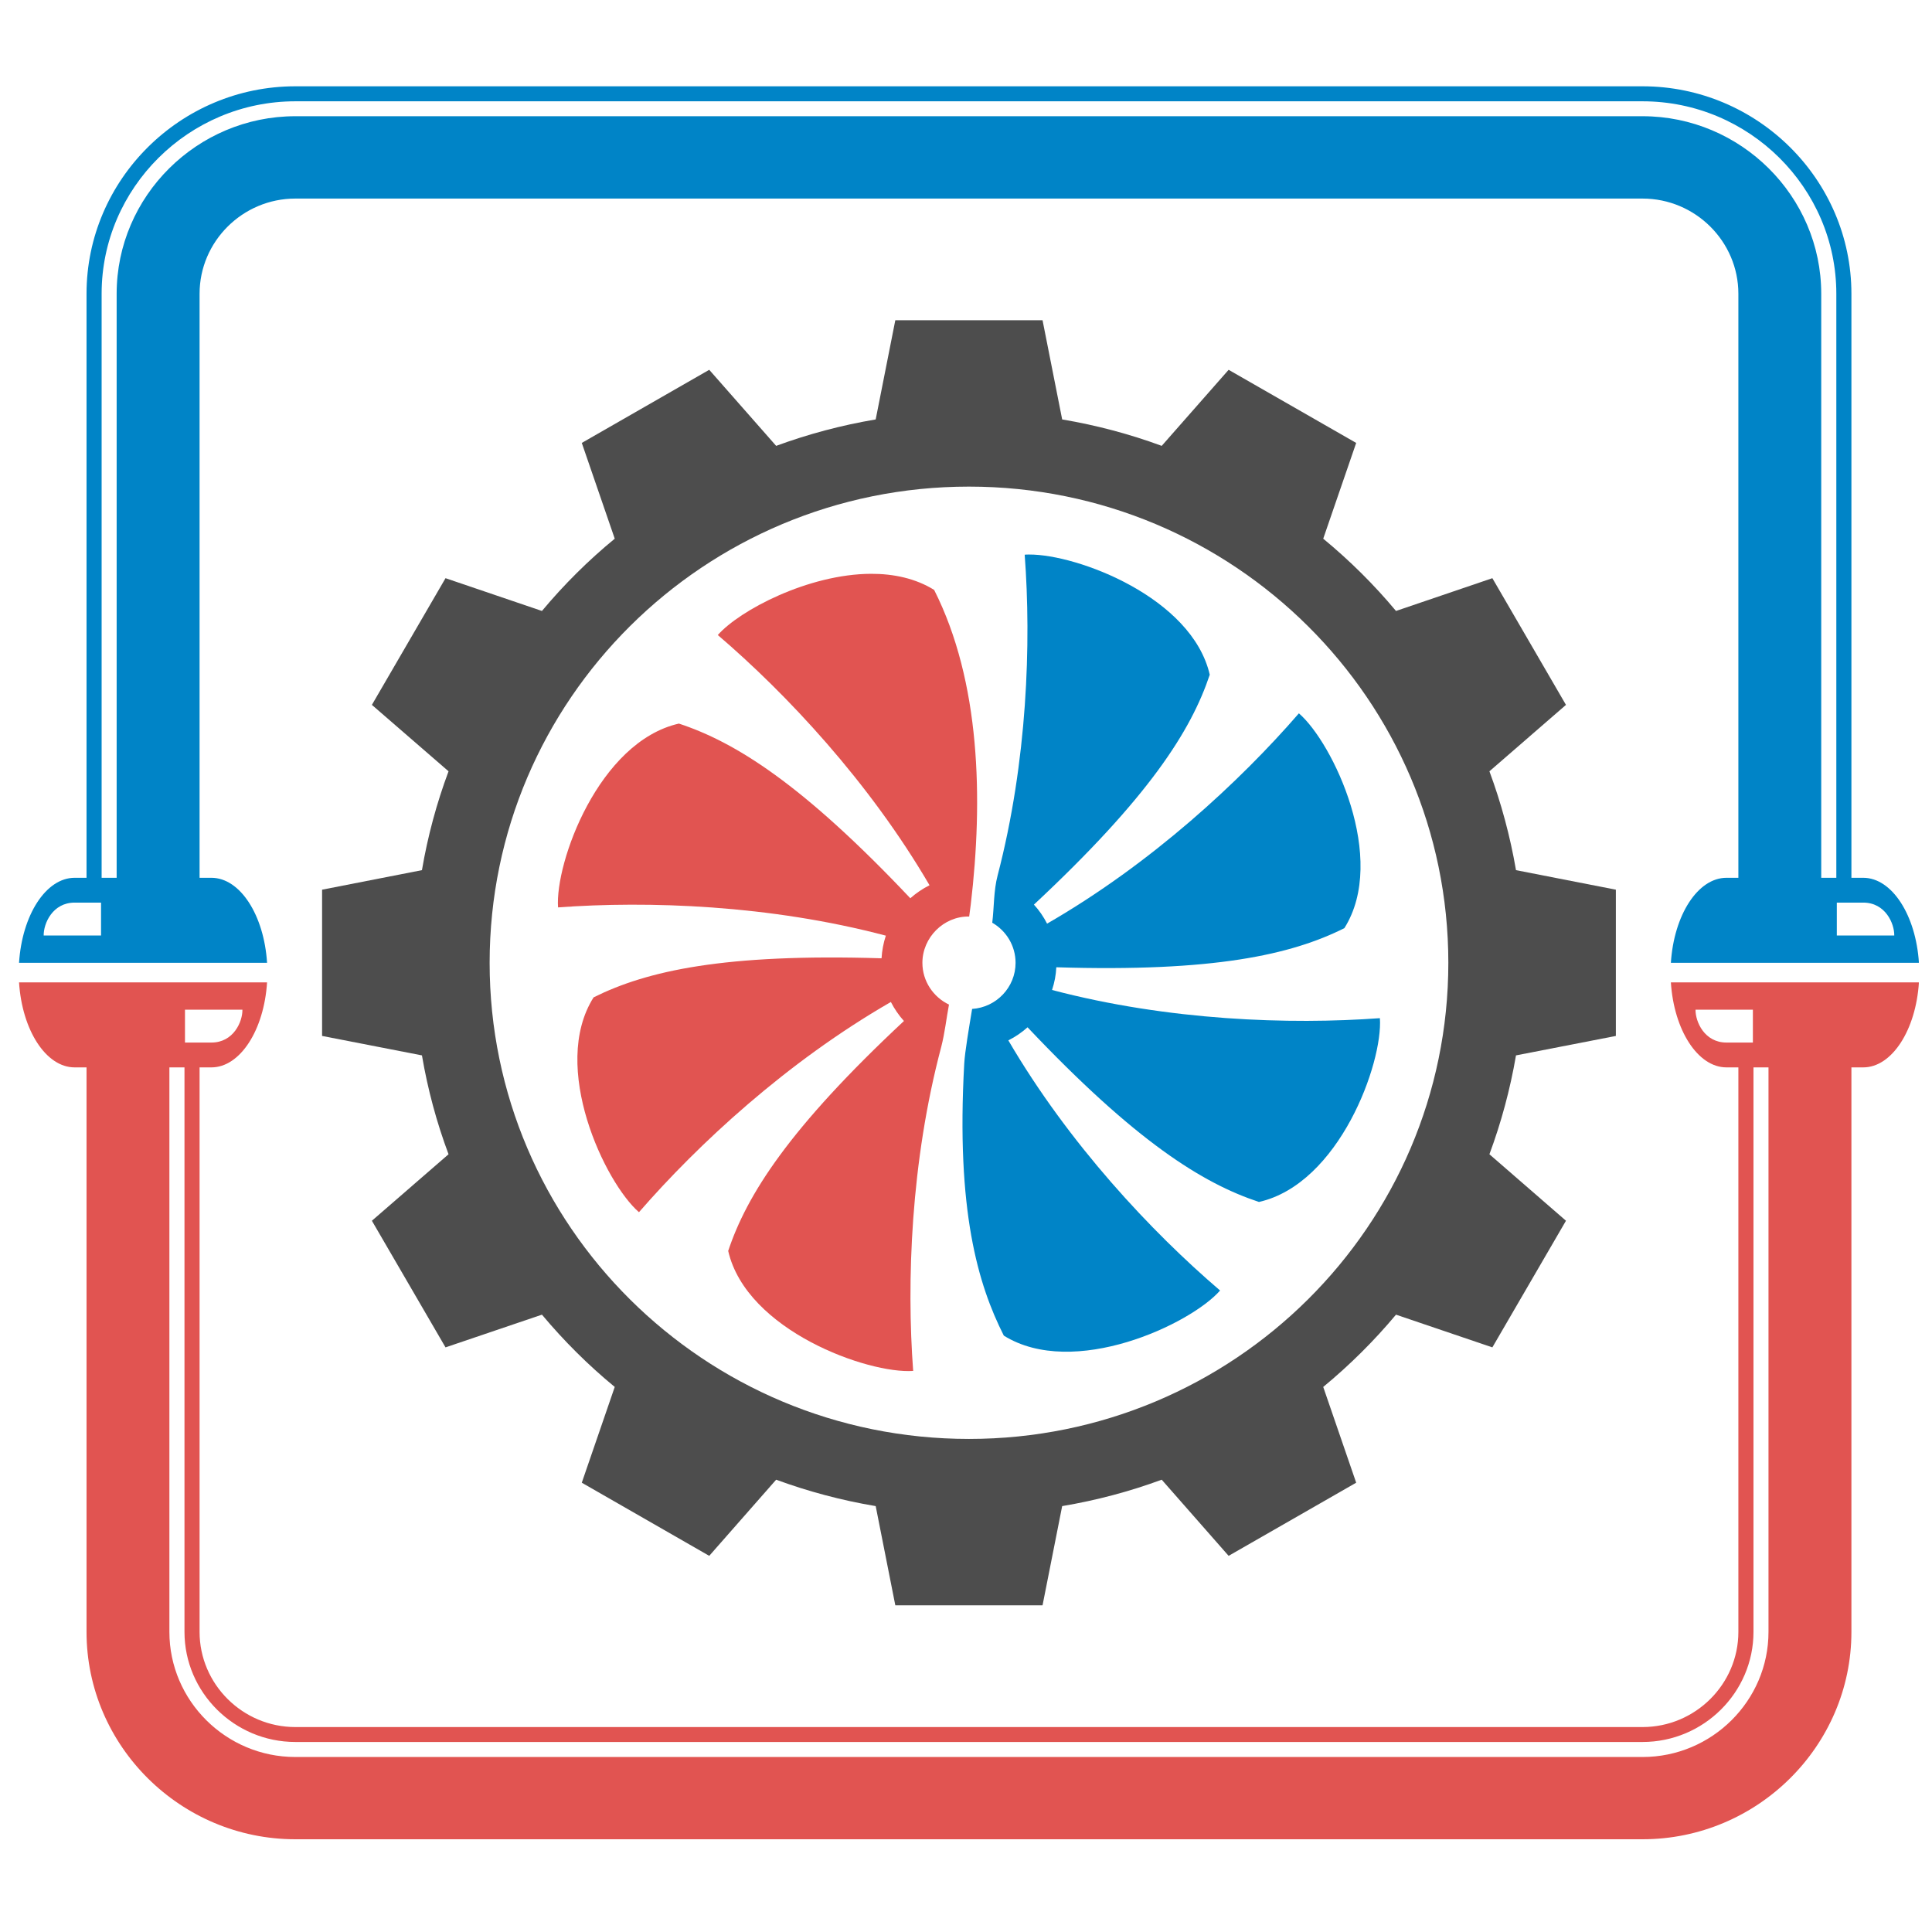 <svg xmlns="http://www.w3.org/2000/svg" xmlns:xlink="http://www.w3.org/1999/xlink" width="120" zoomAndPan="magnify" viewBox="0 0 90 90" height="120" preserveAspectRatio="xMidYMid meet" version="1.0"><defs><clipPath id="c759cb890b"><path d="M 0.887 26 L 89.387 26 L 89.387 85.723 L 0.887 85.723 Z M 0.887 26 " clip-rule="nonzero"/></clipPath><clipPath id="6accc66d85"><path d="M 0.887 4 L 89.387 4 L 89.387 63 L 0.887 63 Z M 0.887 4 " clip-rule="nonzero"/></clipPath></defs><rect x="-9" width="108" fill="#ffffff" y="-9" height="108" fill-opacity="1"/><rect x="-9" width="108" fill="#ffffff" y="-9" height="108" fill-opacity="1"/><path fill="#4d4d4d" d="M 45.137 22.668 C 32.809 22.668 22.809 32.602 22.809 44.852 C 22.809 57.098 32.809 67.031 45.137 67.031 C 57.469 67.031 67.469 57.098 67.469 44.852 C 67.469 32.602 57.469 22.668 45.137 22.668 M 48.566 74.781 L 41.707 74.781 L 40.793 70.16 C 39.191 69.891 37.645 69.477 36.156 68.93 L 33.039 72.477 L 27.102 69.07 L 28.637 64.609 C 27.402 63.594 26.27 62.465 25.246 61.242 L 20.754 62.766 L 17.324 56.867 L 20.895 53.77 C 20.344 52.297 19.926 50.754 19.656 49.164 L 15.004 48.258 L 15.004 41.445 L 19.656 40.535 C 19.926 38.945 20.344 37.406 20.895 35.93 L 17.324 32.836 L 20.754 26.934 L 25.246 28.461 C 26.27 27.234 27.402 26.109 28.637 25.094 L 27.102 20.633 L 33.039 17.227 L 36.156 20.77 C 37.645 20.223 39.191 19.809 40.793 19.539 L 41.707 14.918 L 48.566 14.918 L 49.48 19.539 C 51.082 19.809 52.633 20.223 54.117 20.77 L 57.234 17.227 L 63.176 20.633 L 61.641 25.094 C 62.871 26.109 64.008 27.234 65.031 28.461 L 69.52 26.934 L 72.949 32.836 L 69.383 35.93 C 69.93 37.406 70.348 38.945 70.621 40.535 L 75.273 41.445 L 75.273 48.258 L 70.621 49.164 C 70.348 50.754 69.93 52.297 69.383 53.77 L 72.949 56.867 L 69.52 62.766 L 65.031 61.242 C 64.008 62.465 62.871 63.594 61.641 64.609 L 63.176 69.07 L 57.234 72.477 L 54.117 68.93 C 52.633 69.477 51.082 69.891 49.48 70.16 Z M 48.566 74.781 " fill-opacity="1" fill-rule="evenodd"/><g clip-path="url(#c759cb890b)"><path fill="#e15451" d="M 40.574 26.73 C 37.656 26.742 34.453 28.43 33.438 29.582 C 36.629 32.312 40.484 36.414 43.301 41.238 C 42.98 41.398 42.68 41.602 42.406 41.844 C 37.383 36.527 34.258 34.574 31.625 33.707 C 27.883 34.562 25.852 40.191 25.996 42.27 C 30.195 41.961 35.84 42.152 41.266 43.586 C 41.152 43.934 41.086 44.289 41.066 44.641 C 33.73 44.414 30.129 45.227 27.652 46.461 C 25.609 49.695 28.184 55.102 29.766 56.469 C 32.516 53.305 36.645 49.473 41.5 46.676 C 41.664 46.996 41.867 47.293 42.109 47.562 C 36.762 52.555 34.793 55.656 33.922 58.273 C 34.777 61.992 40.445 64.008 42.539 63.863 C 42.23 59.711 42.422 54.129 43.848 48.762 C 44.012 48.125 44.086 47.445 44.207 46.797 C 43.477 46.449 42.969 45.707 42.969 44.852 C 42.969 43.676 43.957 42.676 45.148 42.695 C 45.176 42.508 45.199 42.316 45.223 42.129 C 45.801 37.223 45.676 31.754 43.516 27.48 C 42.652 26.945 41.633 26.727 40.574 26.73 Z M 0.887 45.762 C 1.027 47.98 2.137 49.723 3.477 49.723 L 4.031 49.723 L 4.031 76.02 C 4.031 81.332 8.41 85.68 13.758 85.68 L 76.516 85.68 C 81.867 85.68 86.246 81.332 86.246 76.02 L 86.246 49.723 L 86.797 49.723 C 88.137 49.723 89.25 47.98 89.391 45.762 L 77.836 45.762 C 77.977 47.98 79.086 49.723 80.426 49.723 L 80.98 49.723 L 80.98 76.02 C 80.98 78.457 78.973 80.453 76.516 80.453 L 13.758 80.453 C 11.305 80.453 9.297 78.457 9.297 76.02 L 9.297 49.723 L 9.848 49.723 C 11.188 49.723 12.301 47.98 12.441 45.762 Z M 8.617 47.035 L 11.293 47.035 C 11.301 47.594 10.879 48.566 9.848 48.566 L 8.617 48.566 Z M 78.984 47.035 L 81.656 47.035 L 81.656 48.566 L 80.426 48.566 C 79.398 48.566 78.977 47.594 78.984 47.035 Z M 7.891 49.723 L 8.594 49.723 L 8.594 76.02 C 8.594 78.84 10.918 81.148 13.758 81.148 L 76.516 81.148 C 79.359 81.148 81.684 78.84 81.684 76.02 L 81.684 49.723 L 82.383 49.723 L 82.383 76.02 C 82.383 79.227 79.746 81.848 76.516 81.848 L 13.758 81.848 C 10.527 81.848 7.891 79.227 7.891 76.02 Z M 7.891 49.723 " fill-opacity="1" fill-rule="evenodd"/></g><g clip-path="url(#6accc66d85)"><path fill="#0084c7" d="M 13.758 4.02 C 8.406 4.02 4.031 8.367 4.031 13.684 L 4.031 40.891 L 3.477 40.891 C 2.137 40.891 1.027 42.633 0.887 44.852 L 12.441 44.852 C 12.301 42.633 11.188 40.891 9.848 40.891 L 9.297 40.891 L 9.297 13.684 C 9.297 11.246 11.305 9.25 13.758 9.25 L 76.516 9.25 C 78.973 9.25 80.98 11.246 80.98 13.684 L 80.98 40.891 L 80.426 40.891 C 79.086 40.891 77.977 42.633 77.836 44.852 L 89.391 44.852 C 89.25 42.633 88.137 40.891 86.797 40.891 L 86.246 40.891 L 86.246 13.684 C 86.246 8.367 81.867 4.02 76.516 4.02 Z M 13.758 4.719 L 76.516 4.719 C 81.48 4.719 85.543 8.754 85.543 13.684 L 85.543 40.891 L 84.84 40.891 L 84.84 13.684 C 84.84 9.137 81.094 5.414 76.516 5.414 L 13.758 5.414 C 9.184 5.414 5.434 9.137 5.434 13.684 L 5.434 40.891 L 4.734 40.891 L 4.734 13.684 C 4.734 8.754 8.797 4.719 13.758 4.719 Z M 47.941 25.832 C 47.867 25.832 47.801 25.832 47.734 25.84 C 48.043 29.949 47.859 35.461 46.473 40.781 C 46.285 41.496 46.312 42.258 46.223 42.984 C 46.871 43.355 47.309 44.055 47.309 44.852 C 47.309 45.992 46.414 46.926 45.285 47 C 45.141 47.875 44.949 48.988 44.918 49.547 C 44.535 56.391 45.555 59.832 46.762 62.219 C 50.016 64.246 55.457 61.691 56.836 60.117 C 53.648 57.391 49.789 53.285 46.973 48.465 C 47.297 48.301 47.598 48.098 47.867 47.855 C 52.895 53.172 56.02 55.125 58.648 55.992 C 62.395 55.141 64.426 49.512 64.281 47.43 C 60.082 47.738 54.434 47.547 49.008 46.117 C 49.125 45.766 49.191 45.41 49.207 45.059 C 56.547 45.285 60.145 44.477 62.625 43.238 C 64.664 40.004 62.094 34.598 60.508 33.23 C 57.762 36.398 53.633 40.23 48.777 43.027 C 48.613 42.707 48.41 42.406 48.164 42.141 C 53.516 37.145 55.484 34.043 56.355 31.43 C 55.523 27.828 50.18 25.82 47.941 25.832 Z M 3.477 42.047 L 4.707 42.047 L 4.707 43.578 L 2.035 43.578 C 2.027 43.02 2.449 42.047 3.477 42.047 Z M 85.566 42.047 L 86.797 42.047 C 87.828 42.047 88.25 43.02 88.242 43.578 L 85.566 43.578 Z M 85.566 42.047 " fill-opacity="1" fill-rule="evenodd"/></g><path stroke-linecap="butt" transform="matrix(0.174, -0.73, 0.73, 0.174, 47.291, 58.301)" fill="none" stroke-linejoin="miter" d="M -0 2 L 4.315 2.001 " stroke="#0084c7" stroke-width="4" stroke-opacity="1" stroke-miterlimit="4"/></svg>